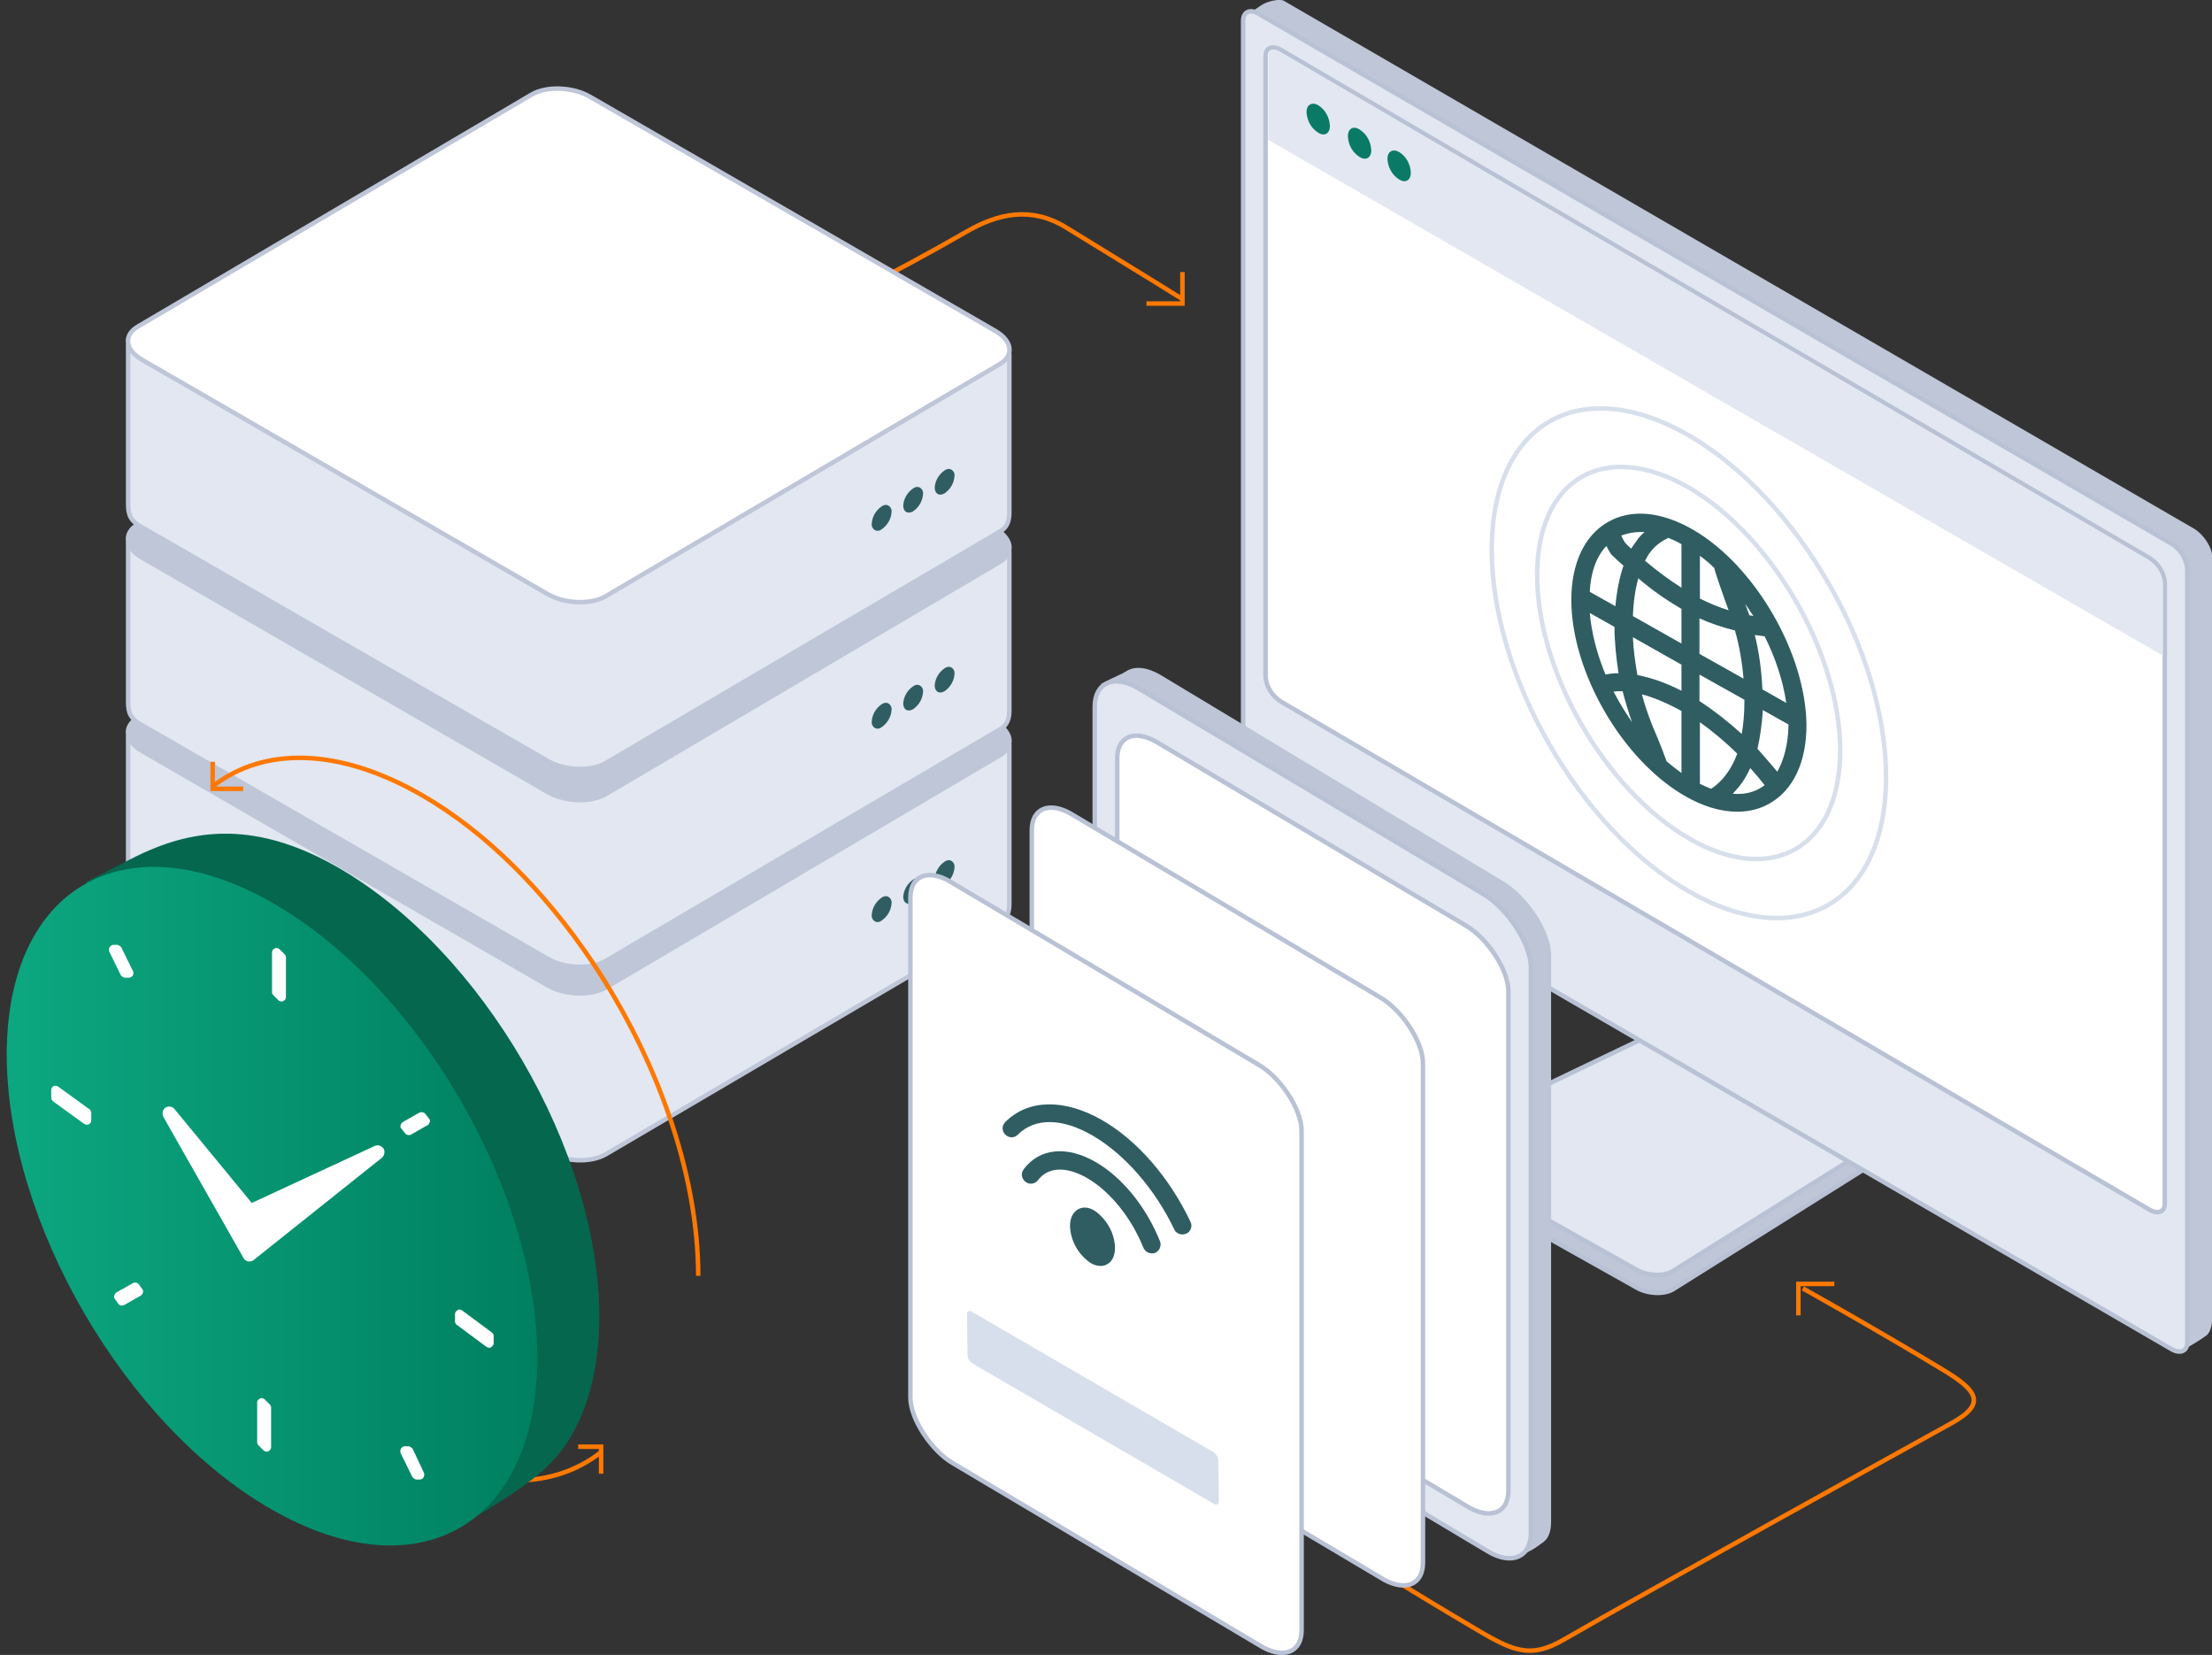 <svg version="1.1" style="opacity: 1;" data-animation="" data-animation-options="type: supremeReliability; delay: 0;" id="supreme-reliability" xmlns="http://www.w3.org/2000/svg" xmlns:xlink="http://www.w3.org/1999/xlink" x="0px" y="0px" viewBox="0 0 492 368" enable-background="new 0 0 492 368" xml:space="preserve">
    
    <rect x="0" y="0" width="492" height="368" fill="#333333" stroke="none"/>
    
    <g id="lines">
        <g>
            <path data-animation-path="" style="stroke-dashoffset: 0px; stroke-dasharray: 207px;" id="line" fill="none" stroke="#FF7800" d="M401,286.5c0,0,16.3,9.1,31,18c7.8,4.7,10,7.6,2,12c-8.7,4.8-69.8,38.6-86,48
                c-7.9,4.6-11.6,2.6-21-3c-12.7-7.5-28-17-28-17"></path>
            <path data-animation-arrow="" style="stroke-dasharray: 16px; stroke-dashoffset: 0px;" id="arrow" fill="none" stroke="#FF7800" d="M400,292.5v-7h8"></path>
        </g>
        <g>
            <path data-animation-path="" style="stroke-dashoffset: 0px; stroke-dasharray: 90px;" id="line-2-2" fill="none" stroke="#FF7800" d="M183,68.5c0,0,15-7.2,32-17c7.1-4.1,14.4-5.6,22-1c14.4,8.8,26,16,26,16"></path>
            <path data-animation-arrow="" style="stroke-dasharray: 16px; stroke-dashoffset: 0px;" id="arrow-2" fill="none" stroke="#FF7800" d="M263,60.5v7h-8"></path>
        </g>
        
    </g>

    <g id="server">
        <g data-animation-server="" style="transform: translateY(0px); opacity: 1;">
            <path id="body-3_2_" fill-rule="evenodd" clip-rule="evenodd" fill="#E2E7F1" stroke="#BEC6D8" d="M224.5,201.2
            c0,2.3-1.1,3.5-2.1,4l-87.7,51.5c-3.3,1.9-9.1,1.7-12.9-0.5l-90.3-52c-2.5-1.4-3-2.7-3-5.1V164l196,2V201.2L224.5,201.2z"></path>
            <path id="top-3_2_" fill-rule="evenodd" clip-rule="evenodd" fill="#BEC6D8" stroke="#BEC6D8" d="M118.3,108l-87.6,51.6
            c-3.3,1.9-2.9,5.2,0.9,7.4l90.2,52.1c3.8,2.2,9.6,2.4,12.9,0.5l87.6-51.6c3.3-1.9,2.9-5.2-0.9-7.4l-90.2-52.1
            C127.4,106.3,121.6,106.1,118.3,108z"></path>
            <path id="dots-3_2_" fill-rule="evenodd" clip-rule="evenodd" fill="#2F5D62" d="M196.1,199.6c-1.3,0.9-2.1,2.3-2.2,3.8
            c-0.1,0.7,0.3,1.4,1,1.6c0.4,0.1,0.8,0,1.2-0.3c1.3-0.9,2.1-2.3,2.2-3.8c0.1-0.7-0.3-1.4-1-1.6
            C196.8,199.2,196.4,199.4,196.1,199.6z M203.1,195.6c-1.3,0.9-2.1,2.3-2.2,3.8c0,1.4,1,2,2.2,1.3c1.3-0.9,2.1-2.3,2.2-3.8
            c0.1-0.7-0.3-1.4-1-1.6C203.8,195.2,203.4,195.4,203.1,195.6z M210.1,191.6c-1.3,0.9-2.1,2.3-2.2,3.8c0,1.4,1,2,2.2,1.3
            c1.3-0.9,2.1-2.3,2.2-3.8c0.1-0.7-0.3-1.4-1-1.6C210.8,191.2,210.4,191.4,210.1,191.6z"></path>
        </g>
        <g data-animation-server="" style="transform: translateY(0px); opacity: 1;">
            <path id="body-3_1_" fill-rule="evenodd" clip-rule="evenodd" fill="#E2E7F1" stroke="#BEC6D8" d="M224.5,158.2
            c0,2.3-1.1,3.5-2.1,4l-87.7,51.5c-3.3,1.9-9.1,1.7-12.9-0.5l-90.3-52c-2.5-1.4-3-2.7-3-5.1V121l196,2V158.2L224.5,158.2z"></path>
            <path id="top-3_1_" fill-rule="evenodd" clip-rule="evenodd" fill="#BEC6D8" stroke="#BEC6D8" d="M118.3,65l-87.6,51.6
            c-3.3,1.9-2.9,5.2,0.9,7.4l90.2,52.1c3.8,2.2,9.6,2.4,12.9,0.5l87.6-51.6c3.3-1.9,2.9-5.2-0.9-7.4l-90.2-52.1
            C127.4,63.3,121.6,63.1,118.3,65z"></path>
            <path id="dots-3_1_" fill-rule="evenodd" clip-rule="evenodd" fill="#2F5D62" d="M196.1,156.6c-1.3,0.9-2.1,2.3-2.2,3.8
            c-0.1,0.7,0.3,1.4,1,1.6c0.4,0.1,0.8,0,1.2-0.3c1.3-0.9,2.1-2.3,2.2-3.8c0.1-0.7-0.3-1.4-1-1.6
            C196.8,156.2,196.4,156.4,196.1,156.6z M203.1,152.6c-1.3,0.9-2.1,2.3-2.2,3.8c0,1.4,1,2,2.2,1.3c1.3-0.9,2.1-2.3,2.2-3.8
            c0.1-0.7-0.3-1.4-1-1.6C203.8,152.2,203.4,152.4,203.1,152.6z M210.1,148.6c-1.3,0.9-2.1,2.3-2.2,3.8c0,1.4,1,2,2.2,1.3
            c1.3-0.9,2.1-2.3,2.2-3.8c0.1-0.7-0.3-1.4-1-1.6C210.8,148.2,210.4,148.4,210.1,148.6z"></path>
        </g>
        <g data-animation-server="" style="transform: translateY(0px); opacity: 1;">
            <path id="body-3" fill-rule="evenodd" clip-rule="evenodd" fill="#E2E7F1" stroke="#BEC6D8" d="M224.5,114.2c0,2.3-1.1,3.5-2.1,4
            l-87.7,51.5c-3.3,1.9-9.1,1.7-12.9-0.5l-90.3-52c-2.5-1.4-3-2.7-3-5.1V77l196,2V114.2L224.5,114.2z"></path>
            <path id="top-3" fill-rule="evenodd" clip-rule="evenodd" fill="#FFFFFF" stroke="#BEC6D8" d="M118.3,21L30.7,72.6
            c-3.3,1.9-2.9,5.2,0.9,7.4l90.2,52.1c3.8,2.2,9.6,2.4,12.9,0.5L222.3,81c3.3-1.9,2.9-5.2-0.9-7.4l-90.2-52.1
            C127.4,19.3,121.6,19.1,118.3,21z"></path>
            <path id="dots-3" fill-rule="evenodd" clip-rule="evenodd" fill="#2F5D62" d="M196.1,112.6c-1.3,0.9-2.1,2.3-2.2,3.8
            c-0.1,0.7,0.3,1.4,1,1.6c0.4,0.1,0.8,0,1.2-0.3c1.3-0.9,2.1-2.3,2.2-3.8c0.1-0.7-0.3-1.4-1-1.6
            C196.8,112.2,196.4,112.4,196.1,112.6z M203.1,108.6c-1.3,0.9-2.1,2.3-2.2,3.8c0,1.4,1,2,2.2,1.3c1.3-0.9,2.1-2.3,2.2-3.8
            c0.1-0.7-0.3-1.4-1-1.6C203.8,108.2,203.4,108.4,203.1,108.6z M210.1,104.6c-1.3,0.9-2.1,2.3-2.2,3.8c0,1.4,1,2,2.2,1.3
            c1.3-0.9,2.1-2.3,2.2-3.8c0.1-0.7-0.3-1.4-1-1.6C210.8,104.2,210.4,104.4,210.1,104.6z"></path>
        </g>
    </g>

    <g data-animation-pc="" style="transform: translateY(0px); opacity: 1;">
        <path id="stand-bottom" fill-rule="evenodd" clip-rule="evenodd" fill="#BEC6D8" stroke="#B9C2D5" d="M318,254.7l78-34.4
        c2-1.2,5.6-1,7.9,0.3l39.1,16.6c2.4,1.4,2.6,3.4,0.6,4.6l-71.5,44.9c-2,1.2-5.6,1-7.9-0.3L320,261.6c-1.1-0.5-1.9-1.5-2.1-2.7
        C318,258.1,318,256.2,318,254.7z"></path>
        <path id="stand-top" fill-rule="evenodd" clip-rule="evenodd" fill="#E2E7F1" stroke="#B9C2D5" d="M319.4,253l76.6-36.7
        c2-1.2,5.6-1,8,0.3l39.1,16.6c2.4,1.4,2.6,3.4,0.6,4.6L372,282.7c-2,1.2-5.6,1-7.9-0.3l-44.2-24.8
        C317.6,256.3,317.3,254.2,319.4,253z"></path>
        <path id="back" fill-rule="evenodd" clip-rule="evenodd" fill="#BEC6D8" d="M285.6,0.2l202.3,117.3c2,1.1,4.1,4.1,4.1,6v170
        c0,2-0.8,3.2-1.3,3.5c-1.8,1.3-3.7,2.4-5.7,3.5c-1.1-4.6-208-297-208-297c0.6-0.2,3.7-2.6,4.4-2.8C282,0.4,284.6-0.4,285.6,0.2z"></path>
        <path id="front" fill-rule="evenodd" clip-rule="evenodd" fill="#E2E7F1" stroke="#B9C2D5" d="M280,3.1l203,117.8
        c2,1.2,3.3,3.3,3.5,5.6v172c0,2-1.6,2.6-3.5,1.5L280,182.2c-2-1.2-3.3-3.3-3.5-5.6V4.6C276.5,2.6,278.1,1.9,280,3.1z"></path>
        <g id="screen">
            <g id="browser">
                <path id="browser-bg" fill-rule="evenodd" clip-rule="evenodd" fill="#FFFFFF" stroke="#B9C2D5" d="M284.9,11.1l193.2,113
                c1.9,1.2,3.2,3.2,3.4,5.4v138.1c0,1.9-1.5,2.5-3.4,1.4L284.9,156c-1.9-1.2-3.2-3.2-3.4-5.4V12.5C281.5,10.6,283,10,284.9,11.1z"></path>
                <path fill-rule="evenodd" clip-rule="evenodd" fill="#E2E7F1" d="M477.9,124.5l-193.2-113l0,0c-0.5-0.3-1-0.5-1.4-0.5
                c-0.2,0-0.4,0-0.6,0.2c-0.5,0.3-0.6,0.9-0.6,1.3v18.6l199,114.7v-16.3C480.8,127.5,479.6,125.6,477.9,124.5z"></path>
                <path id="dots-4" fill-rule="evenodd" clip-rule="evenodd" fill="#0a7a67" d="M293.2,23.4c1.6,1,2.5,2.7,2.6,4.6
                c0,1.7-1.2,2.4-2.6,1.5c-1.6-1-2.5-2.7-2.6-4.6C290.6,23.3,291.8,22.6,293.2,23.4z M302.4,28.8c1.6,1,2.5,2.7,2.6,4.6
                c0,1.7-1.2,2.4-2.6,1.5c-1.6-1-2.5-2.7-2.6-4.6C299.8,28.6,301,27.9,302.4,28.8z M311.2,33.8c1.6,1,2.5,2.7,2.6,4.6
                c0,1.7-1.2,2.4-2.6,1.5c-1.6-1-2.5-2.7-2.6-4.6C308.6,33.7,309.8,33,311.2,33.8z"></path>
            </g>
            <g id="domain">
                <path id="Elipsa_1280" fill="none" stroke="#D8DFEC" d="M375.6,96.8c24.2,14,43.9,48,43.9,76s-19.6,39.3-43.9,25.4
                s-43.8-48-43.8-76S351.3,82.8,375.6,96.8z"></path>
                <path id="Elipsa_1280-2" fill="none" stroke="#D8DFEC" d="M375.6,108.4c18.6,10.8,33.7,37,33.7,58.5s-15.1,30.3-33.7,19.5
                s-33.7-37-33.7-58.5S356.9,97.7,375.6,108.4z"></path>
                <path fill="#2F5D62" d="M376.6,117.8L376.6,117.8c-7.1-4.1-13.8-4.7-19-1.7s-8.1,9.2-8.1,17.3c0,16,11.3,35.5,25.1,43.5
                c4.1,2.4,8.1,3.6,11.8,3.6c2.6,0,5.1-0.6,7.3-1.9c5.2-3,8.1-9.2,8.1-17.3C401.7,145.4,390.4,125.8,376.6,117.8z M392,153.3
                c-0.2-4.1-0.7-8.2-1.7-12.1c0.7,0.1,1.5,0.2,2.2,0.3c2.4,4.8,4.1,9.9,4.8,14.8L392,153.3z M388,155.8c0,2.7-0.2,5.2-0.6,7.4
                c-3.1-2.8-6.3-5.3-9.4-7.3V150l10,5.6C388,155.7,388,155.7,388,155.8z M383.8,172.4c-0.9,1.2-2,2.2-3.2,3
                c-0.8-0.3-1.7-0.7-2.5-1.1v-13.7c2.8,2,5.7,4.4,8.3,7C385.7,169.5,384.8,171.1,383.8,172.4L383.8,172.4z M353.6,136.3l5.5,3.1
                c0,3.5,0.4,6.9,0.9,10.3c-1,0-2,0.1-2.9,0.3C355.2,145.4,354,140.8,353.6,136.3z M371.1,119.6c0.9,0.4,1.9,0.8,2.9,1.4v9.7
                c-2.8-1.8-5.5-3.8-8.1-6c0.4-0.8,0.8-1.5,1.3-2.1C368.2,121.3,369.6,120.3,371.1,119.6z M382.6,130.4c1.1,3.1,1.3,3.8,1.4,4
                c0.2,0.4,0.3,0.9,0.5,1.3c-2.3-0.7-4.4-1.6-6.4-2.6v-9.5c1.1,0.8,2.2,1.7,3.2,2.7l0,0C381.3,126.6,382,128.7,382.6,130.4z
                    M388.2,134.3c0.6,0.9,1.2,1.8,1.8,2.7c-0.3-0.1-0.6-0.1-0.9-0.2C388.8,136,388.5,135.2,388.2,134.3z M374,135.4v7.7l-10.8-6.1
                c0.1-3.1,0.5-5.9,1.2-8.4C367.4,131.2,370.6,133.4,374,135.4z M374,147.8v5.8c-3.5-1.8-6.8-2.9-9.8-3.5c-0.5-2.8-0.9-5.6-1-8.4
                L374,147.8z M360.9,153.7c0.6,2.3,1.3,4.6,2.1,6.9c-1.5-2.2-2.9-4.5-4.1-6.8C359.5,153.7,360.2,153.7,360.9,153.7z M367.5,161.3
                c-0.9-2.3-1.7-4.6-2.3-6.9c2.7,0.7,5.7,2,8.8,3.7v13.8c-1.1-0.8-2.2-1.7-3.3-2.6C370.3,168.2,369.4,165.7,367.5,161.3z
                    M378,145.4v-7.9c2.4,1.1,5.1,2,7.9,2.7c1,3.5,1.6,7.1,1.9,10.7L378,145.4z M365.8,118.3c-0.7,0.6-1.3,1.2-1.8,2
                c-0.4,0.5-0.8,1.1-1.2,1.7c-0.5-0.5-1-0.9-1.4-1.4c-0.2-0.3-0.5-0.9-0.7-1.3c0-0.1-0.1-0.1-0.1-0.2c1.3-0.5,2.7-0.8,4.2-0.8
                C365.1,118.3,365.5,118.3,365.8,118.3z M357.3,121.4c0.7,1.4,0.9,1.6,1.1,1.9c0.9,0.9,1.8,1.7,2.7,2.5c-0.9,2.6-1.5,5.7-1.8,9
                l-5.7-3.2C353.8,127.3,355.1,123.7,357.3,121.4z M385.4,176.5c0.5-0.5,1-1.1,1.5-1.7c0.9-1.1,1.7-2.5,2.4-4
                c1.1,1.2,2.2,2.5,3.2,3.8c-0.3,0.2-0.6,0.4-0.9,0.6C389.8,176.3,387.7,176.7,385.4,176.5z M395.3,171.6c-1.4-1.7-2.9-3.4-4.4-5.1
                c0.6-2.6,1-5.5,1.2-8.6l5.7,3.2c0,0.1,0,0.2,0,0.3C397.7,165.5,396.8,169,395.3,171.6z"></path>
            </g>
        </g>
    </g>
    
    <g data-animation-tablet-body="" style="transform: translateY(0px); opacity: 1;">
        <path id="back-2" fill-rule="evenodd" clip-rule="evenodd" fill="#BDC5D7" d="M345,338.4V212.3c0-5.3-5.3-13.2-10.6-16.3L258,150
            c-3-1.7-5.6-1.9-7.4-0.8c-1.4,0.9-2.2,1-5.7,2.9l91.3,194.5c4.9-1.8,5.2-2.4,7.1-3.7C344.5,342,345,340.4,345,338.4z"></path>
        <path id="body-4" fill-rule="evenodd" clip-rule="evenodd" fill="#E2E7F1" stroke="#B9C2D5" d="M340.5,340.9V215.1
            c0-5.3-5.3-13.2-10.6-16.3L253.1,153c-5.3-3.1-9.6-1.2-9.6,4.1v125.8c0,5.3,5.3,13.2,10.6,16.2L331,345
            C336.2,348.1,340.5,346.3,340.5,340.9z"></path>
        <path id="screen_1" fill-rule="evenodd" clip-rule="evenodd" fill="#FFFFFF" stroke="#B9C2D5" d="M335.5,331.5V220.4
            c0-4.8-4.8-11.9-9.5-14.6l-68.9-40.9c-4.8-2.7-8.6-1.1-8.6,3.7v111.2c0,4.8,4.8,11.9,9.5,14.6l68.9,40.9
            C331.7,337.9,335.5,336.3,335.5,331.5z"></path>
    </g>    

    <g data-animation-screen="" style="transform: translateY(0px); opacity: 1;">
        <path id="screen_2" fill-rule="evenodd" clip-rule="evenodd" fill="#FFFFFF" stroke="#B9C2D5" d="M316.5,347.5V236.4
        c0-4.8-4.8-11.9-9.5-14.6l-68.9-40.9c-4.8-2.7-8.6-1.1-8.6,3.7v111.2c0,4.8,4.8,11.9,9.5,14.6l68.9,40.9
        C312.7,353.9,316.5,352.3,316.5,347.5z"></path>
    </g>

    <g data-animation-screen="" style="transform: translateY(0px); opacity: 1;">    
        <path id="screen_3" fill-rule="evenodd" clip-rule="evenodd" fill="#FFFFFF" stroke="#B9C2D5" d="M289.5,362.5V251.4
        c0-4.8-4.8-11.9-9.5-14.6l-68.9-40.9c-4.8-2.7-8.6-1.1-8.6,3.7v111.2c0,4.8,4.8,11.9,9.5,14.6l68.9,40.9
        C285.7,368.9,289.5,367.3,289.5,362.5z"></path>
        <path id="button" fill-rule="evenodd" clip-rule="evenodd" fill="#D8DFEC" d="M271,324.7l0.1,9.2c0,0.6-0.5,0.9-1.1,0.5
        l-53.7-31.2c-0.6-0.4-1.1-1.1-1.1-1.8l-0.1-9.2c0-0.6,0.5-0.9,1.1-0.5l53.7,31.2C270.5,323.3,270.9,324,271,324.7z"></path>
        <g id="wifi">
            <path fill="#2F5D62" d="M264.8,271.7c-4.7-9.9-11.9-18.2-19.8-22.7c-8.3-4.7-16.3-4.6-21.4,0.5c-0.8,0.8-0.8,2,0,2.8s2,0.8,2.8,0
            c3.8-3.8,9.9-3.7,16.6,0.2c7.1,4.1,13.9,11.9,18.2,20.9c0.3,0.7,1.1,1.1,1.8,1.1c0.3,0,0.6-0.1,0.9-0.2
            C264.8,273.9,265.3,272.7,264.8,271.7z"></path>
            <path fill="#2F5D62" d="M243.7,258.4c-6.4-3.7-12.5-3.1-16,1.6c-0.7,0.9-0.5,2.1,0.4,2.8c0.9,0.7,2.1,0.5,2.8-0.4
            c2.2-2.9,6.2-3.1,10.8-0.5c5.1,2.9,9.9,8.8,12.6,15.5c0.3,0.8,1.1,1.3,1.9,1.3c0.2,0,0.5,0,0.7-0.1c1-0.4,1.5-1.6,1.1-2.6
            C254.9,268.3,249.6,261.8,243.7,258.4z"></path>
            <path fill="#2F5D62" d="M243.6,269.3L243.6,269.3c-1.4-0.9-2.7-1-3.8-0.4s-1.8,1.9-1.8,3.7c0.1,3.3,1.8,6.3,4.5,8.2
            c0.8,0.5,1.6,0.7,2.3,0.7c0.5,0,1-0.1,1.5-0.4c1.1-0.6,1.7-1.9,1.7-3.7C247.9,274.2,246.2,271.2,243.6,269.3z"></path>
        </g>
    </g>

    <g>
        <path data-animation-path="" style="stroke-dashoffset: 0px; stroke-dasharray: 178px;" id="line-3" fill="none" stroke="#FF7800" d="M133.7,322.9c-11.2,8.8-27.9,8.7-46.6-2.1c-14.2-8.3-27.2-21.5-37.6-36.9
        c-14.4-21.5-23.7-47.3-23.7-70.2"></path>
        <path data-animation-arrow="" style="stroke-dasharray: 16px; stroke-dashoffset: 0px;" id="arrow-3" fill="none" stroke="#FF7800" d="M133.7,327.7v-6h-5.1"></path>
    </g>

    <g data-animation-clock="" style="transform: translateY(0px); opacity: 1;">
        <path id="back-3" fill-rule="evenodd" clip-rule="evenodd" fill="#04674e" d="M75,192.8c32.2,18.4,58.3,63.2,58.3,100
        c0,15.4-4.6,27-12.2,33.9c-5.6,5-14.3,10.1-21.4,13.9c-28.4-36-75.2-88.3-80.5-144.5c5.3-2.6,10.3-5.5,14.2-7.1
        C45.6,183.8,58.7,183.5,75,192.8z"></path>
        <path id="front-2" fill-rule="evenodd" clip-rule="evenodd" fill="url(#front-2_1_)" d="M60.5,200.7c32.6,18.6,59,63.9,59,101.2
        s-26.4,52.4-59,33.8s-59-64-59-101.2S27.9,182.1,60.5,200.7z"></path>
        <path fill="#FFFFFF" d="M85.3,255.4c-0.4-0.6-1.2-0.9-1.9-0.6L56,267.5l-17.2-20.9c-0.5-0.6-1.4-0.7-2-0.3s-0.8,1.3-0.5,2
        l17.9,31.5c0.2,0.4,0.6,0.6,1,0.7c0.1,0,0.2,0,0.3,0c0.3,0,0.7-0.1,0.9-0.3L85,257.4C85.5,256.9,85.7,256,85.3,255.4z"></path>
        <g>
            <path fill="#FFFFFF" d="M30.9,285.6c-0.3-0.4-0.9-0.5-1.3-0.3l-3.7,2.1c-0.2,0.1-0.4,0.4-0.5,0.7s0,0.6,0.2,0.8l0.7,1
            c0.2,0.3,0.5,0.4,0.8,0.4c0.2,0,0.3,0,0.5-0.1l3.7-2.1c0.2-0.1,0.4-0.4,0.5-0.7c0.1-0.3,0-0.6-0.2-0.8L30.9,285.6z"></path>
            <path fill="#FFFFFF" d="M27.8,217.4h0.8c0,0,0,0,0.1,0c0.3,0,0.6-0.2,0.8-0.4c0.2-0.3,0.2-0.7,0.1-1l-2.6-5.3
            c-0.2-0.3-0.5-0.5-0.9-0.6h-0.8c-0.4,0-0.7,0.2-0.9,0.5c-0.2,0.3-0.2,0.7-0.1,1l2.6,5.3C27.2,217.2,27.5,217.4,27.8,217.4z"></path>
            <path fill="#FFFFFF" d="M58.9,311.2c-0.3-0.3-0.7-0.4-1.1-0.2c-0.4,0.2-0.6,0.5-0.6,0.9v8.8c0,0.3,0.1,0.5,0.3,0.7l1.1,1.1
            c0.2,0.2,0.5,0.3,0.7,0.3c0.1,0,0.3,0,0.4-0.1c0.4-0.2,0.6-0.5,0.6-0.9V313c0-0.3-0.1-0.5-0.3-0.7L58.9,311.2z"></path>
            <path fill="#FFFFFF" d="M19.8,246.6l-6.9-5c-0.3-0.2-0.7-0.2-1-0.1c-0.3,0.2-0.5,0.5-0.5,0.9v1.7c0,0.3,0.2,0.6,0.4,0.8l6.9,5
            c0.2,0.1,0.4,0.2,0.6,0.2s0.3,0,0.5-0.1c0.3-0.2,0.5-0.5,0.5-0.9v-1.7C20.2,247,20.1,246.7,19.8,246.6z"></path>
            <path fill="#FFFFFF" d="M109.4,296.3l-6.6-4.9c-0.3-0.2-0.7-0.3-1-0.1c-0.3,0.2-0.6,0.5-0.6,0.9v1.6c0,0.3,0.1,0.6,0.4,0.8
            l6.6,4.9c0.2,0.1,0.4,0.2,0.6,0.2s0.3,0,0.4-0.1c0.3-0.2,0.6-0.5,0.6-0.9v-1.6C109.8,296.8,109.7,296.5,109.4,296.3z"></path>
            <path fill="#FFFFFF" d="M94.6,247.7c-0.3-0.4-0.9-0.5-1.3-0.3l-3.7,2.1c-0.2,0.1-0.4,0.4-0.5,0.7s0,0.6,0.2,0.8l0.8,1
            c0.2,0.3,0.5,0.4,0.8,0.4c0.2,0,0.3,0,0.5-0.1l3.7-2.1c0.2-0.1,0.4-0.4,0.5-0.7s0-0.6-0.2-0.8L94.6,247.7z"></path>
            <path fill="#FFFFFF" d="M62.2,211.1c-0.3-0.3-0.7-0.4-1.1-0.2s-0.6,0.5-0.6,0.9v8.8c0,0.3,0.1,0.5,0.3,0.7l1.1,1.1
            c0.2,0.2,0.5,0.3,0.7,0.3c0.1,0,0.3,0,0.4-0.1c0.4-0.2,0.6-0.5,0.6-0.9v-8.8c0-0.3-0.1-0.5-0.3-0.7L62.2,211.1z"></path>
            <path fill="#FFFFFF" d="M91.8,322.2c-0.2-0.3-0.5-0.5-0.9-0.6h-0.8c-0.4,0-0.7,0.2-0.9,0.5c-0.2,0.3-0.2,0.7-0.1,1l2.6,5.3
            c0.2,0.3,0.5,0.5,0.9,0.6h0.8l0,0c0.3,0,0.7-0.2,0.8-0.5c0.2-0.3,0.2-0.7,0.1-1L91.8,322.2z"></path>
        </g>
    </g>

    <g>
        <path id="line-4-2" data-animation-path="" style="stroke-dashoffset: 0px; stroke-dasharray: 178px;" fill="none" stroke="#FF7800" d="M47.4,174.8c11.2-8.7,27.9-8.7,46.6,2.1c14.2,8.2,27.2,21.4,37.6,36.8
        c14.4,21.4,23.7,47.1,23.7,70"></path>
        <path id="arrow-4" data-animation-arrow="" style="stroke-dasharray: 16px; stroke-dashoffset: 0px;" fill="none" stroke="#FF7800" d="M47.3,169.4v6h6.8"></path>
    </g>
    
    <linearGradient id="front-2_1_" gradientUnits="userSpaceOnUse" x1="1.5" y1="99.791" x2="119.5" y2="99.791" gradientTransform="matrix(1 0 0 -1 0 368)">
        <stop offset="0" style="stop-color:#0ca780"></stop>
        <stop offset="1" style="stop-color:#008060"></stop>
    </linearGradient>
</svg>